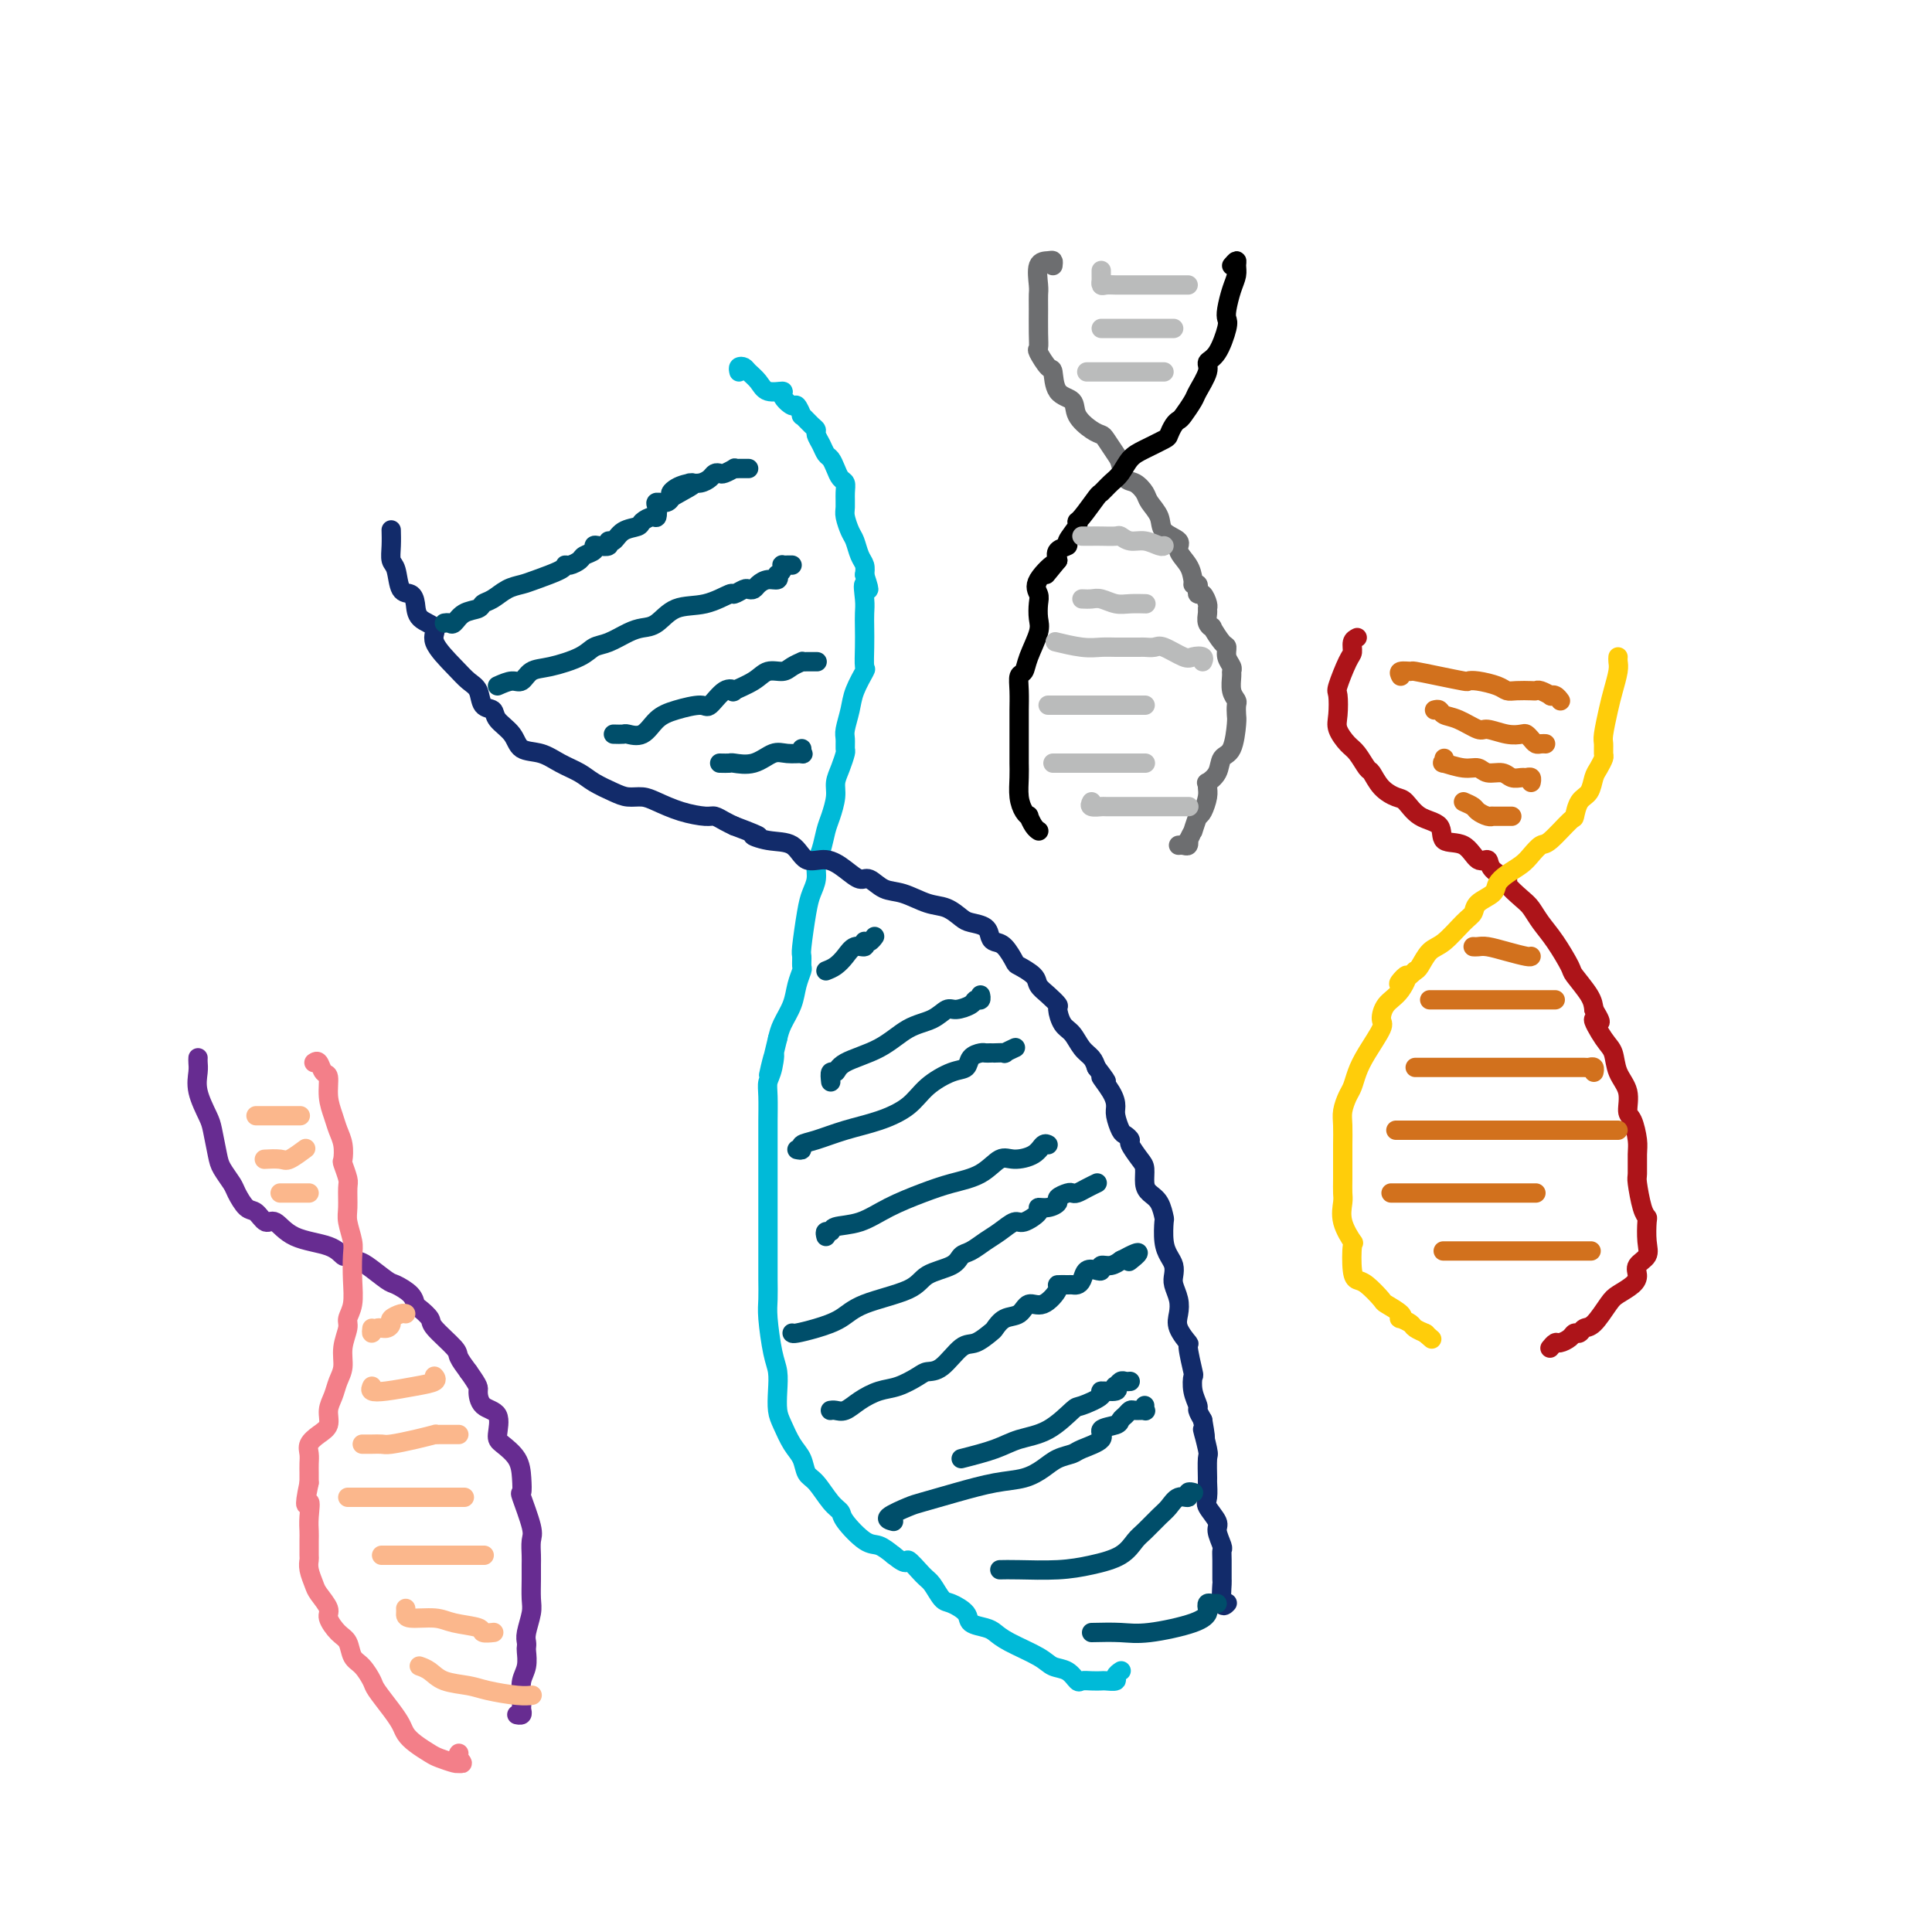 <svg viewBox='0 0 400 400' version='1.1' xmlns='http://www.w3.org/2000/svg' xmlns:xlink='http://www.w3.org/1999/xlink'><g fill='none' stroke='#00BAD8' stroke-width='4' stroke-linecap='round' stroke-linejoin='round'><path d='M153,77c-0.097,-0.404 -0.193,-0.808 0,-1c0.193,-0.192 0.676,-0.171 1,0c0.324,0.171 0.487,0.492 1,1c0.513,0.508 1.374,1.202 2,2c0.626,0.798 1.018,1.700 2,2c0.982,0.300 2.555,-0.003 3,0c0.445,0.003 -0.236,0.311 0,1c0.236,0.689 1.390,1.761 2,2c0.610,0.239 0.675,-0.353 1,0c0.325,0.353 0.909,1.652 1,2c0.091,0.348 -0.312,-0.255 0,0c0.312,0.255 1.341,1.368 2,2c0.659,0.632 0.950,0.785 1,1c0.050,0.215 -0.141,0.494 0,1c0.141,0.506 0.615,1.239 1,2c0.385,0.761 0.681,1.551 1,2c0.319,0.449 0.660,0.556 1,1c0.340,0.444 0.680,1.225 1,2c0.320,0.775 0.621,1.543 1,2c0.379,0.457 0.837,0.602 1,1c0.163,0.398 0.033,1.050 0,2c-0.033,0.950 0.032,2.198 0,3c-0.032,0.802 -0.163,1.159 0,2c0.163,0.841 0.618,2.164 1,3c0.382,0.836 0.690,1.183 1,2c0.310,0.817 0.622,2.105 1,3c0.378,0.895 0.822,1.399 1,2c0.178,0.601 0.089,1.301 0,2'/><path d='M179,119c1.702,5.106 0.456,2.370 0,2c-0.456,-0.370 -0.123,1.625 0,3c0.123,1.375 0.035,2.131 0,3c-0.035,0.869 -0.016,1.853 0,3c0.016,1.147 0.030,2.459 0,4c-0.030,1.541 -0.103,3.313 0,4c0.103,0.687 0.381,0.291 0,1c-0.381,0.709 -1.423,2.523 -2,4c-0.577,1.477 -0.690,2.618 -1,4c-0.310,1.382 -0.818,3.006 -1,4c-0.182,0.994 -0.039,1.358 0,2c0.039,0.642 -0.027,1.563 0,2c0.027,0.437 0.148,0.389 0,1c-0.148,0.611 -0.565,1.881 -1,3c-0.435,1.119 -0.890,2.088 -1,3c-0.110,0.912 0.124,1.766 0,3c-0.124,1.234 -0.607,2.847 -1,4c-0.393,1.153 -0.697,1.845 -1,3c-0.303,1.155 -0.606,2.773 -1,4c-0.394,1.227 -0.880,2.063 -1,3c-0.120,0.937 0.126,1.976 0,3c-0.126,1.024 -0.622,2.033 -1,3c-0.378,0.967 -0.636,1.893 -1,4c-0.364,2.107 -0.833,5.396 -1,7c-0.167,1.604 -0.033,1.524 0,2c0.033,0.476 -0.036,1.510 0,2c0.036,0.490 0.178,0.438 0,1c-0.178,0.562 -0.677,1.738 -1,3c-0.323,1.262 -0.472,2.609 -1,4c-0.528,1.391 -1.437,2.826 -2,4c-0.563,1.174 -0.782,2.087 -1,3'/><path d='M161,215c-3.027,12.737 -1.596,6.081 -1,4c0.596,-2.081 0.356,0.414 0,2c-0.356,1.586 -0.827,2.264 -1,3c-0.173,0.736 -0.046,1.531 0,3c0.046,1.469 0.012,3.611 0,5c-0.012,1.389 -0.003,2.027 0,3c0.003,0.973 0.001,2.283 0,4c-0.001,1.717 -0.000,3.840 0,5c0.000,1.160 0.000,1.357 0,2c-0.000,0.643 -0.000,1.732 0,3c0.000,1.268 0.000,2.717 0,4c-0.000,1.283 -0.001,2.402 0,4c0.001,1.598 0.003,3.677 0,5c-0.003,1.323 -0.011,1.890 0,3c0.011,1.110 0.042,2.764 0,4c-0.042,1.236 -0.155,2.053 0,4c0.155,1.947 0.580,5.023 1,7c0.420,1.977 0.836,2.854 1,4c0.164,1.146 0.075,2.561 0,4c-0.075,1.439 -0.137,2.904 0,4c0.137,1.096 0.473,1.825 1,3c0.527,1.175 1.247,2.798 2,4c0.753,1.202 1.540,1.985 2,3c0.460,1.015 0.593,2.261 1,3c0.407,0.739 1.088,0.969 2,2c0.912,1.031 2.053,2.863 3,4c0.947,1.137 1.698,1.578 2,2c0.302,0.422 0.153,0.824 1,2c0.847,1.176 2.690,3.124 4,4c1.310,0.876 2.089,0.679 3,1c0.911,0.321 1.956,1.161 3,2'/><path d='M185,322c3.307,2.694 2.575,0.931 3,1c0.425,0.069 2.006,1.972 3,3c0.994,1.028 1.402,1.182 2,2c0.598,0.818 1.385,2.299 2,3c0.615,0.701 1.057,0.621 2,1c0.943,0.379 2.388,1.217 3,2c0.612,0.783 0.391,1.512 1,2c0.609,0.488 2.049,0.737 3,1c0.951,0.263 1.413,0.542 2,1c0.587,0.458 1.299,1.097 3,2c1.701,0.903 4.391,2.070 6,3c1.609,0.930 2.135,1.622 3,2c0.865,0.378 2.067,0.441 3,1c0.933,0.559 1.597,1.614 2,2c0.403,0.386 0.547,0.104 1,0c0.453,-0.104 1.217,-0.031 2,0c0.783,0.031 1.587,0.019 2,0c0.413,-0.019 0.437,-0.044 1,0c0.563,0.044 1.666,0.156 2,0c0.334,-0.156 -0.103,-0.580 0,-1c0.103,-0.420 0.744,-0.834 1,-1c0.256,-0.166 0.128,-0.083 0,0'/></g>
<g fill='none' stroke='#122B6A' stroke-width='4' stroke-linecap='round' stroke-linejoin='round'><path d='M81,110c-0.007,-0.257 -0.014,-0.513 0,0c0.014,0.513 0.049,1.796 0,3c-0.049,1.204 -0.181,2.327 0,3c0.181,0.673 0.676,0.894 1,2c0.324,1.106 0.477,3.097 1,4c0.523,0.903 1.415,0.718 2,1c0.585,0.282 0.863,1.030 1,2c0.137,0.970 0.133,2.161 1,3c0.867,0.839 2.603,1.326 3,2c0.397,0.674 -0.547,1.536 0,3c0.547,1.464 2.585,3.529 4,5c1.415,1.471 2.209,2.347 3,3c0.791,0.653 1.581,1.084 2,2c0.419,0.916 0.467,2.319 1,3c0.533,0.681 1.552,0.640 2,1c0.448,0.360 0.324,1.122 1,2c0.676,0.878 2.152,1.873 3,3c0.848,1.127 1.069,2.385 2,3c0.931,0.615 2.574,0.588 4,1c1.426,0.412 2.636,1.263 4,2c1.364,0.737 2.883,1.360 4,2c1.117,0.640 1.834,1.298 3,2c1.166,0.702 2.782,1.448 4,2c1.218,0.552 2.039,0.908 3,1c0.961,0.092 2.064,-0.081 3,0c0.936,0.081 1.707,0.417 3,1c1.293,0.583 3.109,1.413 5,2c1.891,0.587 3.857,0.931 5,1c1.143,0.069 1.461,-0.135 2,0c0.539,0.135 1.297,0.610 2,1c0.703,0.390 1.352,0.695 2,1'/><path d='M152,171c7.603,2.870 4.609,2.046 4,2c-0.609,-0.046 1.166,0.687 3,1c1.834,0.313 3.727,0.207 5,1c1.273,0.793 1.926,2.484 3,3c1.074,0.516 2.569,-0.142 4,0c1.431,0.142 2.797,1.084 4,2c1.203,0.916 2.243,1.808 3,2c0.757,0.192 1.231,-0.314 2,0c0.769,0.314 1.834,1.450 3,2c1.166,0.550 2.433,0.515 4,1c1.567,0.485 3.436,1.491 5,2c1.564,0.509 2.825,0.521 4,1c1.175,0.479 2.265,1.424 3,2c0.735,0.576 1.117,0.782 2,1c0.883,0.218 2.268,0.447 3,1c0.732,0.553 0.810,1.429 1,2c0.190,0.571 0.492,0.839 1,1c0.508,0.161 1.220,0.217 2,1c0.780,0.783 1.626,2.292 2,3c0.374,0.708 0.276,0.614 1,1c0.724,0.386 2.270,1.253 3,2c0.730,0.747 0.643,1.373 1,2c0.357,0.627 1.160,1.255 2,2c0.840,0.745 1.719,1.607 2,2c0.281,0.393 -0.037,0.318 0,1c0.037,0.682 0.430,2.122 1,3c0.570,0.878 1.318,1.194 2,2c0.682,0.806 1.299,2.102 2,3c0.701,0.898 1.486,1.400 2,2c0.514,0.600 0.757,1.300 1,2'/><path d='M227,221c3.680,4.801 1.382,2.302 1,2c-0.382,-0.302 1.154,1.592 2,3c0.846,1.408 1.001,2.328 1,3c-0.001,0.672 -0.160,1.095 0,2c0.160,0.905 0.638,2.291 1,3c0.362,0.709 0.609,0.741 1,1c0.391,0.259 0.927,0.744 1,1c0.073,0.256 -0.318,0.281 0,1c0.318,0.719 1.346,2.130 2,3c0.654,0.870 0.935,1.197 1,2c0.065,0.803 -0.088,2.082 0,3c0.088,0.918 0.415,1.474 1,2c0.585,0.526 1.427,1.023 2,2c0.573,0.977 0.875,2.436 1,3c0.125,0.564 0.072,0.234 0,1c-0.072,0.766 -0.164,2.627 0,4c0.164,1.373 0.583,2.258 1,3c0.417,0.742 0.830,1.343 1,2c0.170,0.657 0.096,1.372 0,2c-0.096,0.628 -0.214,1.171 0,2c0.214,0.829 0.760,1.944 1,3c0.240,1.056 0.173,2.053 0,3c-0.173,0.947 -0.452,1.845 0,3c0.452,1.155 1.637,2.567 2,3c0.363,0.433 -0.095,-0.112 0,1c0.095,1.112 0.743,3.880 1,5c0.257,1.120 0.124,0.593 0,1c-0.124,0.407 -0.239,1.748 0,3c0.239,1.252 0.834,2.414 1,3c0.166,0.586 -0.095,0.596 0,1c0.095,0.404 0.548,1.202 1,2'/><path d='M249,294c1.177,6.723 0.119,2.531 0,2c-0.119,-0.531 0.701,2.600 1,4c0.299,1.400 0.078,1.070 0,2c-0.078,0.930 -0.013,3.121 0,4c0.013,0.879 -0.026,0.447 0,1c0.026,0.553 0.116,2.092 0,3c-0.116,0.908 -0.437,1.185 0,2c0.437,0.815 1.634,2.169 2,3c0.366,0.831 -0.098,1.138 0,2c0.098,0.862 0.759,2.280 1,3c0.241,0.720 0.064,0.744 0,1c-0.064,0.256 -0.013,0.744 0,2c0.013,1.256 -0.011,3.279 0,4c0.011,0.721 0.055,0.141 0,1c-0.055,0.859 -0.211,3.158 0,4c0.211,0.842 0.789,0.226 1,0c0.211,-0.226 0.057,-0.061 0,0c-0.057,0.061 -0.016,0.017 0,0c0.016,-0.017 0.008,-0.009 0,0'/></g>
<g fill='none' stroke='#004E6A' stroke-width='4' stroke-linecap='round' stroke-linejoin='round'><path d='M92,129c0.347,-0.054 0.694,-0.109 1,0c0.306,0.109 0.570,0.381 1,0c0.430,-0.381 1.024,-1.415 2,-2c0.976,-0.585 2.334,-0.720 3,-1c0.666,-0.280 0.640,-0.704 1,-1c0.360,-0.296 1.105,-0.464 2,-1c0.895,-0.536 1.938,-1.440 3,-2c1.062,-0.560 2.143,-0.776 3,-1c0.857,-0.224 1.491,-0.455 3,-1c1.509,-0.545 3.895,-1.403 5,-2c1.105,-0.597 0.931,-0.933 1,-1c0.069,-0.067 0.382,0.136 1,0c0.618,-0.136 1.540,-0.611 2,-1c0.460,-0.389 0.457,-0.692 1,-1c0.543,-0.308 1.633,-0.623 2,-1c0.367,-0.377 0.010,-0.817 0,-1c-0.010,-0.183 0.328,-0.108 1,0c0.672,0.108 1.679,0.250 2,0c0.321,-0.250 -0.045,-0.893 0,-1c0.045,-0.107 0.502,0.321 1,0c0.498,-0.321 1.037,-1.391 2,-2c0.963,-0.609 2.350,-0.758 3,-1c0.650,-0.242 0.565,-0.577 1,-1c0.435,-0.423 1.391,-0.936 2,-1c0.609,-0.064 0.871,0.319 1,0c0.129,-0.319 0.126,-1.340 0,-2c-0.126,-0.660 -0.374,-0.961 0,-1c0.374,-0.039 1.370,0.182 2,0c0.630,-0.182 0.894,-0.766 1,-1c0.106,-0.234 0.053,-0.117 0,0'/><path d='M139,103c7.546,-4.204 2.910,-1.715 1,-1c-1.910,0.715 -1.095,-0.344 0,-1c1.095,-0.656 2.468,-0.911 3,-1c0.532,-0.089 0.222,-0.014 0,0c-0.222,0.014 -0.358,-0.035 0,0c0.358,0.035 1.208,0.154 2,0c0.792,-0.154 1.526,-0.581 2,-1c0.474,-0.419 0.686,-0.830 1,-1c0.314,-0.170 0.728,-0.098 1,0c0.272,0.098 0.401,0.222 1,0c0.599,-0.222 1.667,-0.792 2,-1c0.333,-0.208 -0.068,-0.056 0,0c0.068,0.056 0.606,0.015 1,0c0.394,-0.015 0.645,-0.004 1,0c0.355,0.004 0.816,0.001 1,0c0.184,-0.001 0.092,-0.001 0,0'/><path d='M103,142c1.081,-0.478 2.163,-0.957 3,-1c0.837,-0.043 1.431,0.349 2,0c0.569,-0.349 1.113,-1.441 2,-2c0.887,-0.559 2.117,-0.587 4,-1c1.883,-0.413 4.419,-1.210 6,-2c1.581,-0.790 2.208,-1.571 3,-2c0.792,-0.429 1.750,-0.504 3,-1c1.250,-0.496 2.794,-1.413 4,-2c1.206,-0.587 2.075,-0.845 3,-1c0.925,-0.155 1.906,-0.209 3,-1c1.094,-0.791 2.300,-2.321 4,-3c1.700,-0.679 3.894,-0.508 6,-1c2.106,-0.492 4.122,-1.648 5,-2c0.878,-0.352 0.616,0.099 1,0c0.384,-0.099 1.415,-0.749 2,-1c0.585,-0.251 0.725,-0.105 1,0c0.275,0.105 0.687,0.168 1,0c0.313,-0.168 0.528,-0.566 1,-1c0.472,-0.434 1.202,-0.904 2,-1c0.798,-0.096 1.664,0.181 2,0c0.336,-0.181 0.142,-0.819 0,-1c-0.142,-0.181 -0.231,0.095 0,0c0.231,-0.095 0.784,-0.561 1,-1c0.216,-0.439 0.097,-0.850 0,-1c-0.097,-0.150 -0.170,-0.040 0,0c0.170,0.040 0.584,0.011 1,0c0.416,-0.011 0.833,-0.003 1,0c0.167,0.003 0.083,0.002 0,0'/><path d='M127,152c0.805,0.021 1.609,0.041 2,0c0.391,-0.041 0.367,-0.145 1,0c0.633,0.145 1.922,0.539 3,0c1.078,-0.539 1.944,-2.012 3,-3c1.056,-0.988 2.302,-1.491 4,-2c1.698,-0.509 3.849,-1.025 5,-1c1.151,0.025 1.302,0.590 2,0c0.698,-0.590 1.943,-2.334 3,-3c1.057,-0.666 1.925,-0.255 2,0c0.075,0.255 -0.644,0.353 0,0c0.644,-0.353 2.649,-1.156 4,-2c1.351,-0.844 2.046,-1.729 3,-2c0.954,-0.271 2.166,0.071 3,0c0.834,-0.071 1.289,-0.555 2,-1c0.711,-0.445 1.679,-0.851 2,-1c0.321,-0.149 -0.005,-0.040 0,0c0.005,0.040 0.342,0.011 1,0c0.658,-0.011 1.639,-0.003 2,0c0.361,0.003 0.103,0.001 0,0c-0.103,-0.001 -0.052,-0.000 0,0'/><path d='M149,158c0.826,0.016 1.651,0.033 2,0c0.349,-0.033 0.220,-0.114 1,0c0.780,0.114 2.468,0.424 4,0c1.532,-0.424 2.908,-1.581 4,-2c1.092,-0.419 1.900,-0.098 3,0c1.100,0.098 2.491,-0.025 3,0c0.509,0.025 0.137,0.199 0,0c-0.137,-0.199 -0.039,-0.771 0,-1c0.039,-0.229 0.020,-0.114 0,0'/><path d='M171,201c0.663,-0.259 1.326,-0.518 2,-1c0.674,-0.482 1.358,-1.187 2,-2c0.642,-0.813 1.243,-1.735 2,-2c0.757,-0.265 1.670,0.126 2,0c0.330,-0.126 0.078,-0.770 0,-1c-0.078,-0.230 0.018,-0.048 0,0c-0.018,0.048 -0.149,-0.039 0,0c0.149,0.039 0.579,0.203 1,0c0.421,-0.203 0.835,-0.772 1,-1c0.165,-0.228 0.083,-0.114 0,0'/><path d='M172,224c-0.099,-0.889 -0.198,-1.779 0,-2c0.198,-0.221 0.692,0.226 1,0c0.308,-0.226 0.428,-1.126 2,-2c1.572,-0.874 4.594,-1.722 7,-3c2.406,-1.278 4.196,-2.986 6,-4c1.804,-1.014 3.621,-1.333 5,-2c1.379,-0.667 2.321,-1.680 3,-2c0.679,-0.320 1.096,0.054 2,0c0.904,-0.054 2.295,-0.537 3,-1c0.705,-0.463 0.725,-0.908 1,-1c0.275,-0.092 0.805,0.167 1,0c0.195,-0.167 0.056,-0.762 0,-1c-0.056,-0.238 -0.028,-0.119 0,0'/><path d='M165,238c0.477,0.096 0.954,0.192 1,0c0.046,-0.192 -0.340,-0.672 0,-1c0.340,-0.328 1.404,-0.503 3,-1c1.596,-0.497 3.722,-1.317 6,-2c2.278,-0.683 4.709,-1.229 7,-2c2.291,-0.771 4.444,-1.768 6,-3c1.556,-1.232 2.515,-2.698 4,-4c1.485,-1.302 3.497,-2.440 5,-3c1.503,-0.560 2.496,-0.542 3,-1c0.504,-0.458 0.518,-1.391 1,-2c0.482,-0.609 1.434,-0.895 2,-1c0.566,-0.105 0.748,-0.028 1,0c0.252,0.028 0.573,0.009 1,0c0.427,-0.009 0.959,-0.006 1,0c0.041,0.006 -0.409,0.016 0,0c0.409,-0.016 1.679,-0.057 2,0c0.321,0.057 -0.306,0.211 0,0c0.306,-0.211 1.544,-0.788 2,-1c0.456,-0.212 0.130,-0.061 0,0c-0.130,0.061 -0.065,0.030 0,0'/><path d='M171,256c-0.114,-0.450 -0.228,-0.900 0,-1c0.228,-0.100 0.797,0.149 1,0c0.203,-0.149 0.040,-0.698 1,-1c0.960,-0.302 3.043,-0.359 5,-1c1.957,-0.641 3.787,-1.868 6,-3c2.213,-1.132 4.807,-2.170 7,-3c2.193,-0.830 3.984,-1.454 6,-2c2.016,-0.546 4.256,-1.015 6,-2c1.744,-0.985 2.993,-2.484 4,-3c1.007,-0.516 1.773,-0.047 3,0c1.227,0.047 2.917,-0.328 4,-1c1.083,-0.672 1.561,-1.643 2,-2c0.439,-0.357 0.840,-0.102 1,0c0.160,0.102 0.080,0.051 0,0'/><path d='M164,276c0.099,0.072 0.197,0.144 1,0c0.803,-0.144 2.309,-0.504 4,-1c1.691,-0.496 3.567,-1.130 5,-2c1.433,-0.870 2.425,-1.977 5,-3c2.575,-1.023 6.734,-1.961 9,-3c2.266,-1.039 2.641,-2.179 4,-3c1.359,-0.821 3.704,-1.321 5,-2c1.296,-0.679 1.545,-1.535 2,-2c0.455,-0.465 1.117,-0.540 2,-1c0.883,-0.460 1.985,-1.307 3,-2c1.015,-0.693 1.941,-1.233 3,-2c1.059,-0.767 2.251,-1.760 3,-2c0.749,-0.240 1.056,0.272 2,0c0.944,-0.272 2.524,-1.330 3,-2c0.476,-0.670 -0.153,-0.954 0,-1c0.153,-0.046 1.088,0.145 2,0c0.912,-0.145 1.802,-0.627 2,-1c0.198,-0.373 -0.295,-0.639 0,-1c0.295,-0.361 1.379,-0.818 2,-1c0.621,-0.182 0.780,-0.087 1,0c0.220,0.087 0.502,0.168 1,0c0.498,-0.168 1.211,-0.584 2,-1c0.789,-0.416 1.654,-0.833 2,-1c0.346,-0.167 0.173,-0.083 0,0'/><path d='M172,292c-0.070,0.012 -0.140,0.024 0,0c0.140,-0.024 0.490,-0.086 1,0c0.510,0.086 1.180,0.318 2,0c0.820,-0.318 1.791,-1.185 3,-2c1.209,-0.815 2.658,-1.577 4,-2c1.342,-0.423 2.579,-0.506 4,-1c1.421,-0.494 3.026,-1.398 4,-2c0.974,-0.602 1.315,-0.900 2,-1c0.685,-0.100 1.713,-0.000 3,-1c1.287,-1.000 2.833,-3.098 4,-4c1.167,-0.902 1.955,-0.607 3,-1c1.045,-0.393 2.348,-1.472 3,-2c0.652,-0.528 0.652,-0.503 1,-1c0.348,-0.497 1.044,-1.517 2,-2c0.956,-0.483 2.174,-0.431 3,-1c0.826,-0.569 1.261,-1.760 2,-2c0.739,-0.240 1.780,0.472 3,0c1.220,-0.472 2.617,-2.126 3,-3c0.383,-0.874 -0.248,-0.968 0,-1c0.248,-0.032 1.375,-0.002 2,0c0.625,0.002 0.748,-0.024 1,0c0.252,0.024 0.632,0.099 1,0c0.368,-0.099 0.724,-0.370 1,-1c0.276,-0.630 0.472,-1.618 1,-2c0.528,-0.382 1.389,-0.159 2,0c0.611,0.159 0.973,0.252 1,0c0.027,-0.252 -0.281,-0.851 0,-1c0.281,-0.149 1.153,0.152 2,0c0.847,-0.152 1.671,-0.758 2,-1c0.329,-0.242 0.165,-0.121 0,0'/><path d='M232,261c6.119,-3.345 2.917,-0.708 2,0c-0.917,0.708 0.452,-0.512 1,-1c0.548,-0.488 0.274,-0.244 0,0'/><path d='M185,315c-0.827,-0.214 -1.654,-0.428 -1,-1c0.654,-0.572 2.789,-1.500 4,-2c1.211,-0.500 1.496,-0.570 3,-1c1.504,-0.430 4.226,-1.218 7,-2c2.774,-0.782 5.601,-1.558 8,-2c2.399,-0.442 4.369,-0.552 6,-1c1.631,-0.448 2.922,-1.236 4,-2c1.078,-0.764 1.942,-1.504 3,-2c1.058,-0.496 2.308,-0.749 3,-1c0.692,-0.251 0.826,-0.501 2,-1c1.174,-0.499 3.389,-1.247 4,-2c0.611,-0.753 -0.383,-1.512 0,-2c0.383,-0.488 2.143,-0.705 3,-1c0.857,-0.295 0.812,-0.668 1,-1c0.188,-0.332 0.611,-0.624 1,-1c0.389,-0.376 0.745,-0.837 1,-1c0.255,-0.163 0.408,-0.030 1,0c0.592,0.030 1.623,-0.044 2,0c0.377,0.044 0.102,0.204 0,0c-0.102,-0.204 -0.029,-0.773 0,-1c0.029,-0.227 0.015,-0.114 0,0'/><path d='M207,325c0.954,-0.020 1.908,-0.040 4,0c2.092,0.040 5.322,0.139 8,0c2.678,-0.139 4.804,-0.516 7,-1c2.196,-0.484 4.461,-1.074 6,-2c1.539,-0.926 2.351,-2.189 3,-3c0.649,-0.811 1.134,-1.169 2,-2c0.866,-0.831 2.112,-2.135 3,-3c0.888,-0.865 1.419,-1.289 2,-2c0.581,-0.711 1.213,-1.707 2,-2c0.787,-0.293 1.727,0.118 2,0c0.273,-0.118 -0.123,-0.763 0,-1c0.123,-0.237 0.764,-0.064 1,0c0.236,0.064 0.067,0.018 0,0c-0.067,-0.018 -0.034,-0.009 0,0'/><path d='M226,338c2.105,-0.046 4.210,-0.092 6,0c1.790,0.092 3.263,0.322 6,0c2.737,-0.322 6.736,-1.197 9,-2c2.264,-0.803 2.792,-1.536 3,-2c0.208,-0.464 0.094,-0.660 0,-1c-0.094,-0.340 -0.170,-0.823 0,-1c0.170,-0.177 0.584,-0.048 1,0c0.416,0.048 0.833,0.014 1,0c0.167,-0.014 0.083,-0.007 0,0'/><path d='M199,302c2.536,-0.648 5.071,-1.296 7,-2c1.929,-0.704 3.251,-1.463 5,-2c1.749,-0.537 3.926,-0.852 6,-2c2.074,-1.148 4.045,-3.130 5,-4c0.955,-0.870 0.893,-0.630 2,-1c1.107,-0.370 3.382,-1.352 4,-2c0.618,-0.648 -0.420,-0.962 0,-1c0.420,-0.038 2.297,0.200 3,0c0.703,-0.200 0.230,-0.838 0,-1c-0.230,-0.162 -0.219,0.153 0,0c0.219,-0.153 0.646,-0.773 1,-1c0.354,-0.227 0.634,-0.061 1,0c0.366,0.061 0.819,0.017 1,0c0.181,-0.017 0.091,-0.009 0,0'/></g>
<g fill='none' stroke='#AD1419' stroke-width='4' stroke-linecap='round' stroke-linejoin='round'><path d='M281,132c-0.437,0.219 -0.874,0.437 -1,1c-0.126,0.563 0.058,1.470 0,2c-0.058,0.530 -0.357,0.683 -1,2c-0.643,1.317 -1.630,3.799 -2,5c-0.370,1.201 -0.121,1.121 0,2c0.121,0.879 0.116,2.716 0,4c-0.116,1.284 -0.344,2.016 0,3c0.344,0.984 1.260,2.220 2,3c0.740,0.780 1.304,1.102 2,2c0.696,0.898 1.523,2.371 2,3c0.477,0.629 0.604,0.413 1,1c0.396,0.587 1.059,1.976 2,3c0.941,1.024 2.158,1.683 3,2c0.842,0.317 1.310,0.292 2,1c0.690,0.708 1.602,2.149 3,3c1.398,0.851 3.282,1.113 4,2c0.718,0.887 0.270,2.401 1,3c0.730,0.599 2.638,0.283 4,1c1.362,0.717 2.176,2.466 3,3c0.824,0.534 1.656,-0.148 2,0c0.344,0.148 0.200,1.127 1,2c0.800,0.873 2.545,1.640 3,2c0.455,0.360 -0.381,0.313 0,1c0.381,0.687 1.980,2.107 3,3c1.020,0.893 1.462,1.259 2,2c0.538,0.741 1.174,1.857 2,3c0.826,1.143 1.843,2.312 3,4c1.157,1.688 2.454,3.896 3,5c0.546,1.104 0.339,1.105 1,2c0.661,0.895 2.189,2.684 3,4c0.811,1.316 0.906,2.158 1,3'/><path d='M330,209c2.694,4.422 0.428,1.977 0,2c-0.428,0.023 0.981,2.514 2,4c1.019,1.486 1.649,1.968 2,3c0.351,1.032 0.424,2.615 1,4c0.576,1.385 1.657,2.571 2,4c0.343,1.429 -0.051,3.101 0,4c0.051,0.899 0.549,1.025 1,2c0.451,0.975 0.856,2.800 1,4c0.144,1.200 0.028,1.775 0,3c-0.028,1.225 0.031,3.099 0,4c-0.031,0.901 -0.152,0.828 0,2c0.152,1.172 0.579,3.588 1,5c0.421,1.412 0.837,1.820 1,2c0.163,0.180 0.072,0.131 0,1c-0.072,0.869 -0.126,2.655 0,4c0.126,1.345 0.430,2.248 0,3c-0.430,0.752 -1.595,1.354 -2,2c-0.405,0.646 -0.051,1.336 0,2c0.051,0.664 -0.199,1.301 -1,2c-0.801,0.699 -2.151,1.459 -3,2c-0.849,0.541 -1.197,0.862 -2,2c-0.803,1.138 -2.059,3.092 -3,4c-0.941,0.908 -1.565,0.769 -2,1c-0.435,0.231 -0.680,0.831 -1,1c-0.320,0.169 -0.717,-0.095 -1,0c-0.283,0.095 -0.454,0.547 -1,1c-0.546,0.453 -1.466,0.905 -2,1c-0.534,0.095 -0.682,-0.167 -1,0c-0.318,0.167 -0.805,0.762 -1,1c-0.195,0.238 -0.097,0.119 0,0'/></g>
<g fill='none' stroke='#FFCD0A' stroke-width='4' stroke-linecap='round' stroke-linejoin='round'><path d='M335,136c-0.024,0.295 -0.049,0.590 0,1c0.049,0.410 0.171,0.935 0,2c-0.171,1.065 -0.634,2.671 -1,4c-0.366,1.329 -0.633,2.383 -1,4c-0.367,1.617 -0.833,3.799 -1,5c-0.167,1.201 -0.034,1.423 0,2c0.034,0.577 -0.031,1.510 0,2c0.031,0.490 0.160,0.539 0,1c-0.160,0.461 -0.607,1.336 -1,2c-0.393,0.664 -0.732,1.116 -1,2c-0.268,0.884 -0.463,2.199 -1,3c-0.537,0.801 -1.414,1.089 -2,2c-0.586,0.911 -0.881,2.446 -1,3c-0.119,0.554 -0.061,0.126 -1,1c-0.939,0.874 -2.874,3.049 -4,4c-1.126,0.951 -1.444,0.677 -2,1c-0.556,0.323 -1.351,1.241 -2,2c-0.649,0.759 -1.151,1.358 -2,2c-0.849,0.642 -2.044,1.327 -3,2c-0.956,0.673 -1.672,1.333 -2,2c-0.328,0.667 -0.268,1.341 -1,2c-0.732,0.659 -2.254,1.302 -3,2c-0.746,0.698 -0.714,1.451 -1,2c-0.286,0.549 -0.889,0.893 -2,2c-1.111,1.107 -2.731,2.977 -4,4c-1.269,1.023 -2.188,1.198 -3,2c-0.812,0.802 -1.518,2.229 -2,3c-0.482,0.771 -0.741,0.885 -1,1'/><path d='M293,201c-5.541,5.032 -2.894,1.611 -2,1c0.894,-0.611 0.034,1.589 -1,3c-1.034,1.411 -2.241,2.033 -3,3c-0.759,0.967 -1.068,2.279 -1,3c0.068,0.721 0.513,0.849 0,2c-0.513,1.151 -1.984,3.323 -3,5c-1.016,1.677 -1.579,2.860 -2,4c-0.421,1.140 -0.701,2.238 -1,3c-0.299,0.762 -0.616,1.189 -1,2c-0.384,0.811 -0.835,2.005 -1,3c-0.165,0.995 -0.044,1.790 0,3c0.044,1.210 0.012,2.837 0,4c-0.012,1.163 -0.005,1.864 0,3c0.005,1.136 0.009,2.708 0,4c-0.009,1.292 -0.030,2.303 0,3c0.030,0.697 0.113,1.079 0,2c-0.113,0.921 -0.420,2.380 0,4c0.420,1.620 1.567,3.402 2,4c0.433,0.598 0.151,0.013 0,1c-0.151,0.987 -0.173,3.545 0,5c0.173,1.455 0.541,1.808 1,2c0.459,0.192 1.009,0.223 2,1c0.991,0.777 2.421,2.298 3,3c0.579,0.702 0.306,0.583 1,1c0.694,0.417 2.356,1.368 3,2c0.644,0.632 0.271,0.944 0,1c-0.271,0.056 -0.440,-0.142 0,0c0.440,0.142 1.489,0.626 2,1c0.511,0.374 0.484,0.639 1,1c0.516,0.361 1.576,0.817 2,1c0.424,0.183 0.212,0.091 0,0'/><path d='M295,276c2.500,2.167 1.250,1.083 0,0'/></g>
<g fill='none' stroke='#D2711D' stroke-width='4' stroke-linecap='round' stroke-linejoin='round'><path d='M290,140c-0.226,-0.429 -0.453,-0.857 0,-1c0.453,-0.143 1.584,0.000 2,0c0.416,-0.000 0.115,-0.144 1,0c0.885,0.144 2.954,0.577 5,1c2.046,0.423 4.067,0.835 5,1c0.933,0.165 0.776,0.083 1,0c0.224,-0.083 0.827,-0.166 2,0c1.173,0.166 2.916,0.581 4,1c1.084,0.419 1.507,0.843 2,1c0.493,0.157 1.054,0.046 2,0c0.946,-0.046 2.277,-0.026 3,0c0.723,0.026 0.837,0.059 1,0c0.163,-0.059 0.373,-0.208 1,0c0.627,0.208 1.671,0.774 2,1c0.329,0.226 -0.056,0.112 0,0c0.056,-0.112 0.554,-0.222 1,0c0.446,0.222 0.842,0.778 1,1c0.158,0.222 0.079,0.111 0,0'/><path d='M297,147c0.370,-0.100 0.741,-0.199 1,0c0.259,0.199 0.407,0.698 1,1c0.593,0.302 1.630,0.407 3,1c1.370,0.593 3.074,1.675 4,2c0.926,0.325 1.074,-0.106 2,0c0.926,0.106 2.629,0.750 4,1c1.371,0.250 2.409,0.105 3,0c0.591,-0.105 0.737,-0.172 1,0c0.263,0.172 0.645,0.582 1,1c0.355,0.418 0.683,0.844 1,1c0.317,0.156 0.624,0.042 1,0c0.376,-0.042 0.822,-0.012 1,0c0.178,0.012 0.089,0.006 0,0'/><path d='M299,157c0.100,0.455 0.200,0.911 0,1c-0.200,0.089 -0.699,-0.187 0,0c0.699,0.187 2.596,0.839 4,1c1.404,0.161 2.316,-0.167 3,0c0.684,0.167 1.139,0.830 2,1c0.861,0.170 2.129,-0.151 3,0c0.871,0.151 1.344,0.776 2,1c0.656,0.224 1.496,0.046 2,0c0.504,-0.046 0.671,0.039 1,0c0.329,-0.039 0.819,-0.203 1,0c0.181,0.203 0.052,0.772 0,1c-0.052,0.228 -0.026,0.114 0,0'/><path d='M303,166c0.784,0.340 1.567,0.679 2,1c0.433,0.321 0.515,0.622 1,1c0.485,0.378 1.372,0.833 2,1c0.628,0.167 0.995,0.045 1,0c0.005,-0.045 -0.352,-0.012 0,0c0.352,0.012 1.414,0.003 2,0c0.586,-0.003 0.696,-0.001 1,0c0.304,0.001 0.801,0.000 1,0c0.199,-0.000 0.099,-0.000 0,0'/><path d='M305,196c0.287,0.022 0.574,0.044 1,0c0.426,-0.044 0.990,-0.156 2,0c1.010,0.156 2.467,0.578 4,1c1.533,0.422 3.144,0.844 4,1c0.856,0.156 0.959,0.044 1,0c0.041,-0.044 0.021,-0.022 0,0'/><path d='M296,207c0.081,0.000 0.163,0.000 1,0c0.837,0.000 2.431,0.000 4,0c1.569,0.000 3.114,0.000 5,0c1.886,-0.000 4.113,0.000 6,0c1.887,-0.000 3.434,0.000 5,0c1.566,-0.000 3.152,0.000 4,0c0.848,0.000 0.956,0.000 1,0c0.044,0.000 0.022,0.000 0,0'/><path d='M293,221c0.769,0.000 1.539,0.000 2,0c0.461,-0.000 0.614,-0.000 3,0c2.386,0.000 7.006,0.000 11,0c3.994,-0.000 7.361,-0.001 10,0c2.639,0.001 4.549,0.004 6,0c1.451,-0.004 2.441,-0.015 3,0c0.559,0.015 0.686,0.056 1,0c0.314,-0.056 0.815,-0.207 1,0c0.185,0.207 0.053,0.774 0,1c-0.053,0.226 -0.026,0.113 0,0'/><path d='M289,234c0.348,0.000 0.695,0.000 1,0c0.305,0.000 0.566,0.000 4,0c3.434,-0.000 10.041,0.000 15,0c4.959,0.000 8.269,0.000 10,0c1.731,0.000 1.883,-0.000 3,0c1.117,0.000 3.201,0.000 4,0c0.799,-0.000 0.315,0.000 0,0c-0.315,0.000 -0.460,-0.000 0,0c0.460,0.000 1.524,0.000 2,0c0.476,-0.000 0.362,-0.000 1,0c0.638,0.000 2.027,0.000 3,0c0.973,-0.000 1.531,0.000 2,0c0.469,0.000 0.848,0.000 1,0c0.152,-0.000 0.076,0.000 0,0'/><path d='M288,247c0.339,0.000 0.678,0.000 1,0c0.322,0.000 0.629,-0.000 2,0c1.371,0.000 3.808,0.000 6,0c2.192,0.000 4.141,0.000 6,0c1.859,-0.000 3.628,0.000 5,0c1.372,0.000 2.346,0.000 3,0c0.654,0.000 0.988,0.000 1,0c0.012,0.000 -0.299,0.000 0,0c0.299,0.000 1.208,0.000 2,0c0.792,-0.000 1.466,0.000 2,0c0.534,0.000 0.927,0.000 1,0c0.073,0.000 -0.173,-0.000 0,0c0.173,0.000 0.764,0.000 1,0c0.236,0.000 0.118,0.000 0,0'/><path d='M299,259c-0.176,0.000 -0.353,0.000 0,0c0.353,0.000 1.235,0.000 3,0c1.765,0.000 4.414,0.000 7,0c2.586,0.000 5.110,0.000 7,0c1.890,0.000 3.144,0.000 5,0c1.856,0.000 4.312,0.000 5,0c0.688,0.000 -0.392,0.000 0,0c0.392,0.000 2.255,0.000 3,0c0.745,0.000 0.373,0.000 0,0'/></g>
<g fill='none' stroke='#672C91' stroke-width='4' stroke-linecap='round' stroke-linejoin='round'><path d='M41,219c-0.015,0.281 -0.029,0.562 0,1c0.029,0.438 0.102,1.034 0,2c-0.102,0.966 -0.379,2.302 0,4c0.379,1.698 1.415,3.757 2,5c0.585,1.243 0.719,1.668 1,3c0.281,1.332 0.708,3.569 1,5c0.292,1.431 0.448,2.056 1,3c0.552,0.944 1.499,2.209 2,3c0.501,0.791 0.556,1.109 1,2c0.444,0.891 1.276,2.354 2,3c0.724,0.646 1.338,0.476 2,1c0.662,0.524 1.372,1.742 2,2c0.628,0.258 1.176,-0.443 2,0c0.824,0.443 1.926,2.031 4,3c2.074,0.969 5.120,1.318 7,2c1.880,0.682 2.595,1.696 3,2c0.405,0.304 0.502,-0.102 1,0c0.498,0.102 1.398,0.713 2,1c0.602,0.287 0.907,0.252 2,1c1.093,0.748 2.974,2.279 4,3c1.026,0.721 1.197,0.630 2,1c0.803,0.370 2.240,1.199 3,2c0.760,0.801 0.845,1.573 1,2c0.155,0.427 0.380,0.508 1,1c0.620,0.492 1.636,1.394 2,2c0.364,0.606 0.077,0.915 1,2c0.923,1.085 3.056,2.946 4,4c0.944,1.054 0.698,1.301 1,2c0.302,0.699 1.151,1.849 2,3'/><path d='M97,284c2.298,3.216 2.042,3.256 2,4c-0.042,0.744 0.129,2.194 1,3c0.871,0.806 2.444,0.970 3,2c0.556,1.030 0.097,2.925 0,4c-0.097,1.075 0.168,1.330 1,2c0.832,0.670 2.230,1.755 3,3c0.770,1.245 0.910,2.650 1,4c0.090,1.350 0.129,2.645 0,3c-0.129,0.355 -0.427,-0.229 0,1c0.427,1.229 1.579,4.270 2,6c0.421,1.730 0.113,2.147 0,3c-0.113,0.853 -0.029,2.142 0,3c0.029,0.858 0.004,1.287 0,2c-0.004,0.713 0.013,1.711 0,3c-0.013,1.289 -0.056,2.871 0,4c0.056,1.129 0.211,1.807 0,3c-0.211,1.193 -0.788,2.903 -1,4c-0.212,1.097 -0.061,1.581 0,2c0.061,0.419 0.030,0.773 0,1c-0.030,0.227 -0.061,0.327 0,1c0.061,0.673 0.212,1.920 0,3c-0.212,1.080 -0.788,1.992 -1,3c-0.212,1.008 -0.061,2.112 0,3c0.061,0.888 0.030,1.558 0,2c-0.030,0.442 -0.060,0.654 0,1c0.060,0.346 0.208,0.824 0,1c-0.208,0.176 -0.774,0.050 -1,0c-0.226,-0.050 -0.113,-0.025 0,0'/></g>
<g fill='none' stroke='#F37F89' stroke-width='4' stroke-linecap='round' stroke-linejoin='round'><path d='M65,220c0.341,-0.221 0.683,-0.443 1,0c0.317,0.443 0.610,1.550 1,2c0.390,0.450 0.879,0.244 1,1c0.121,0.756 -0.125,2.473 0,4c0.125,1.527 0.621,2.865 1,4c0.379,1.135 0.641,2.066 1,3c0.359,0.934 0.814,1.872 1,3c0.186,1.128 0.103,2.445 0,3c-0.103,0.555 -0.225,0.349 0,1c0.225,0.651 0.796,2.159 1,3c0.204,0.841 0.041,1.014 0,2c-0.041,0.986 0.041,2.787 0,4c-0.041,1.213 -0.206,1.840 0,3c0.206,1.160 0.783,2.853 1,4c0.217,1.147 0.073,1.748 0,3c-0.073,1.252 -0.076,3.156 0,5c0.076,1.844 0.231,3.627 0,5c-0.231,1.373 -0.850,2.334 -1,3c-0.150,0.666 0.167,1.035 0,2c-0.167,0.965 -0.820,2.526 -1,4c-0.180,1.474 0.111,2.860 0,4c-0.111,1.140 -0.624,2.035 -1,3c-0.376,0.965 -0.616,2.002 -1,3c-0.384,0.998 -0.912,1.958 -1,3c-0.088,1.042 0.264,2.166 0,3c-0.264,0.834 -1.142,1.378 -2,2c-0.858,0.622 -1.694,1.321 -2,2c-0.306,0.679 -0.082,1.337 0,2c0.082,0.663 0.022,1.332 0,2c-0.022,0.668 -0.006,1.334 0,2c0.006,0.666 0.003,1.333 0,2'/><path d='M64,307c-1.392,6.491 -0.373,4.219 0,4c0.373,-0.219 0.100,1.614 0,3c-0.100,1.386 -0.028,2.324 0,3c0.028,0.676 0.011,1.091 0,2c-0.011,0.909 -0.015,2.311 0,3c0.015,0.689 0.051,0.664 0,1c-0.051,0.336 -0.187,1.033 0,2c0.187,0.967 0.697,2.202 1,3c0.303,0.798 0.400,1.157 1,2c0.600,0.843 1.704,2.169 2,3c0.296,0.831 -0.216,1.166 0,2c0.216,0.834 1.161,2.167 2,3c0.839,0.833 1.571,1.166 2,2c0.429,0.834 0.555,2.169 1,3c0.445,0.831 1.208,1.157 2,2c0.792,0.843 1.612,2.204 2,3c0.388,0.796 0.343,1.028 1,2c0.657,0.972 2.014,2.684 3,4c0.986,1.316 1.600,2.236 2,3c0.400,0.764 0.587,1.371 1,2c0.413,0.629 1.053,1.279 2,2c0.947,0.721 2.202,1.513 3,2c0.798,0.487 1.138,0.670 2,1c0.862,0.330 2.246,0.809 3,1c0.754,0.191 0.877,0.096 1,0'/><path d='M95,365c1.393,0.452 0.375,-0.417 0,-1c-0.375,-0.583 -0.107,-0.881 0,-1c0.107,-0.119 0.054,-0.060 0,0'/></g>
<g fill='none' stroke='#FBB78C' stroke-width='4' stroke-linecap='round' stroke-linejoin='round'><path d='M53,231c0.327,0.000 0.653,0.000 1,0c0.347,0.000 0.713,0.000 1,0c0.287,0.000 0.494,-0.000 1,0c0.506,0.000 1.311,0.000 2,0c0.689,0.000 1.262,0.000 2,0c0.738,0.000 1.639,0.000 2,0c0.361,0.000 0.180,0.000 0,0'/><path d='M55,240c0.081,-0.004 0.163,-0.009 0,0c-0.163,0.009 -0.569,0.030 0,0c0.569,-0.030 2.114,-0.113 3,0c0.886,0.113 1.114,0.422 2,0c0.886,-0.422 2.431,-1.575 3,-2c0.569,-0.425 0.163,-0.121 0,0c-0.163,0.121 -0.081,0.061 0,0'/><path d='M58,247c0.469,0.000 0.938,0.000 1,0c0.062,0.000 -0.285,-0.000 0,0c0.285,0.000 1.200,0.000 2,0c0.800,0.000 1.485,0.000 2,0c0.515,-0.000 0.862,0.000 1,0c0.138,-0.000 0.069,0.000 0,0'/><path d='M77,275c-0.062,0.542 -0.123,1.085 0,1c0.123,-0.085 0.432,-0.797 1,-1c0.568,-0.203 1.396,0.103 2,0c0.604,-0.103 0.985,-0.616 1,-1c0.015,-0.384 -0.336,-0.639 0,-1c0.336,-0.361 1.360,-0.828 2,-1c0.640,-0.172 0.897,-0.049 1,0c0.103,0.049 0.051,0.025 0,0'/><path d='M77,287c-0.190,0.398 -0.380,0.797 0,1c0.380,0.203 1.331,0.212 3,0c1.669,-0.212 4.055,-0.645 6,-1c1.945,-0.355 3.449,-0.631 4,-1c0.551,-0.369 0.148,-0.830 0,-1c-0.148,-0.170 -0.042,-0.049 0,0c0.042,0.049 0.021,0.024 0,0'/><path d='M75,299c0.648,0.006 1.295,0.012 2,0c0.705,-0.012 1.467,-0.042 2,0c0.533,0.042 0.839,0.155 2,0c1.161,-0.155 3.179,-0.577 5,-1c1.821,-0.423 3.445,-0.845 4,-1c0.555,-0.155 0.043,-0.041 0,0c-0.043,0.041 0.385,0.011 1,0c0.615,-0.011 1.419,-0.003 2,0c0.581,0.003 0.939,0.001 1,0c0.061,-0.001 -0.176,-0.000 0,0c0.176,0.000 0.765,0.000 1,0c0.235,-0.000 0.118,-0.000 0,0'/><path d='M72,310c0.836,0.000 1.672,0.000 2,0c0.328,0.000 0.147,0.000 1,0c0.853,0.000 2.741,0.000 4,0c1.259,-0.000 1.888,0.000 3,0c1.112,0.000 2.708,0.000 4,0c1.292,0.000 2.280,0.000 4,0c1.720,0.000 4.172,0.000 5,0c0.828,0.000 0.031,0.000 0,0c-0.031,0.000 0.706,0.000 1,0c0.294,0.000 0.147,0.000 0,0'/><path d='M79,322c0.450,0.000 0.899,0.000 1,0c0.101,0.000 -0.148,0.000 1,0c1.148,0.000 3.692,0.000 6,0c2.308,0.000 4.382,0.000 6,0c1.618,0.000 2.782,0.000 4,0c1.218,0.000 2.491,0.000 3,0c0.509,0.000 0.255,0.000 0,0'/><path d='M84,333c0.017,0.303 0.033,0.606 0,1c-0.033,0.394 -0.116,0.880 1,1c1.116,0.120 3.431,-0.125 5,0c1.569,0.125 2.393,0.622 4,1c1.607,0.378 3.998,0.637 5,1c1.002,0.363 0.616,0.828 1,1c0.384,0.172 1.538,0.049 2,0c0.462,-0.049 0.231,-0.025 0,0'/><path d='M87,345c-0.170,-0.059 -0.341,-0.118 0,0c0.341,0.118 1.193,0.414 2,1c0.807,0.586 1.569,1.464 3,2c1.431,0.536 3.533,0.732 5,1c1.467,0.268 2.301,0.608 4,1c1.699,0.392 4.265,0.836 6,1c1.735,0.164 2.639,0.047 3,0c0.361,-0.047 0.181,-0.023 0,0'/></g>
<g fill='none' stroke='#6D6E70' stroke-width='4' stroke-linecap='round' stroke-linejoin='round'><path d='M218,55c0.053,-0.422 0.105,-0.843 0,-1c-0.105,-0.157 -0.368,-0.049 -1,0c-0.632,0.049 -1.634,0.039 -2,1c-0.366,0.961 -0.098,2.892 0,4c0.098,1.108 0.024,1.394 0,2c-0.024,0.606 0.000,1.533 0,3c-0.000,1.467 -0.025,3.475 0,5c0.025,1.525 0.098,2.566 0,3c-0.098,0.434 -0.369,0.261 0,1c0.369,0.739 1.378,2.389 2,3c0.622,0.611 0.855,0.185 1,1c0.145,0.815 0.200,2.873 1,4c0.800,1.127 2.346,1.322 3,2c0.654,0.678 0.417,1.838 1,3c0.583,1.162 1.988,2.326 3,3c1.012,0.674 1.632,0.857 2,1c0.368,0.143 0.482,0.247 1,1c0.518,0.753 1.438,2.155 2,3c0.562,0.845 0.765,1.132 1,2c0.235,0.868 0.501,2.318 1,3c0.499,0.682 1.230,0.595 2,1c0.770,0.405 1.577,1.302 2,2c0.423,0.698 0.462,1.197 1,2c0.538,0.803 1.577,1.909 2,3c0.423,1.091 0.232,2.168 1,3c0.768,0.832 2.494,1.419 3,2c0.506,0.581 -0.210,1.156 0,2c0.210,0.844 1.346,1.955 2,3c0.654,1.045 0.827,2.022 1,3'/><path d='M247,121c0.417,-0.079 0.833,-0.158 1,0c0.167,0.158 0.083,0.553 0,1c-0.083,0.447 -0.166,0.945 0,1c0.166,0.055 0.579,-0.333 1,0c0.421,0.333 0.849,1.386 1,2c0.151,0.614 0.025,0.789 0,1c-0.025,0.211 0.052,0.460 0,1c-0.052,0.540 -0.234,1.373 0,2c0.234,0.627 0.885,1.049 1,1c0.115,-0.049 -0.305,-0.571 0,0c0.305,0.571 1.336,2.233 2,3c0.664,0.767 0.963,0.637 1,1c0.037,0.363 -0.187,1.217 0,2c0.187,0.783 0.786,1.495 1,2c0.214,0.505 0.043,0.803 0,1c-0.043,0.197 0.041,0.294 0,1c-0.041,0.706 -0.207,2.020 0,3c0.207,0.980 0.786,1.625 1,2c0.214,0.375 0.064,0.480 0,1c-0.064,0.520 -0.043,1.455 0,2c0.043,0.545 0.109,0.700 0,2c-0.109,1.300 -0.393,3.745 -1,5c-0.607,1.255 -1.536,1.320 -2,2c-0.464,0.680 -0.463,1.977 -1,3c-0.537,1.023 -1.611,1.773 -2,2c-0.389,0.227 -0.093,-0.069 0,0c0.093,0.069 -0.016,0.503 0,1c0.016,0.497 0.158,1.057 0,2c-0.158,0.943 -0.617,2.269 -1,3c-0.383,0.731 -0.692,0.865 -1,1'/><path d='M248,169c-1.404,4.112 -0.915,2.892 -1,3c-0.085,0.108 -0.744,1.546 -1,2c-0.256,0.454 -0.107,-0.074 0,0c0.107,0.074 0.173,0.752 0,1c-0.173,0.248 -0.585,0.067 -1,0c-0.415,-0.067 -0.833,-0.019 -1,0c-0.167,0.019 -0.084,0.010 0,0'/></g>
<g fill='none' stroke='#000000' stroke-width='4' stroke-linecap='round' stroke-linejoin='round'><path d='M255,55c0.429,-0.492 0.857,-0.984 1,-1c0.143,-0.016 -0.001,0.444 0,1c0.001,0.556 0.145,1.210 0,2c-0.145,0.790 -0.580,1.717 -1,3c-0.420,1.283 -0.824,2.921 -1,4c-0.176,1.079 -0.122,1.599 0,2c0.122,0.401 0.313,0.681 0,2c-0.313,1.319 -1.129,3.675 -2,5c-0.871,1.325 -1.795,1.619 -2,2c-0.205,0.381 0.310,0.848 0,2c-0.310,1.152 -1.445,2.990 -2,4c-0.555,1.010 -0.531,1.192 -1,2c-0.469,0.808 -1.433,2.243 -2,3c-0.567,0.757 -0.739,0.836 -1,1c-0.261,0.164 -0.612,0.413 -1,1c-0.388,0.587 -0.814,1.512 -1,2c-0.186,0.488 -0.132,0.539 -1,1c-0.868,0.461 -2.656,1.332 -4,2c-1.344,0.668 -2.242,1.131 -3,2c-0.758,0.869 -1.376,2.142 -2,3c-0.624,0.858 -1.254,1.302 -2,2c-0.746,0.698 -1.609,1.652 -2,2c-0.391,0.348 -0.309,0.090 -1,1c-0.691,0.910 -2.155,2.989 -3,4c-0.845,1.011 -1.071,0.952 -1,1c0.071,0.048 0.439,0.201 0,1c-0.439,0.799 -1.685,2.245 -2,3c-0.315,0.755 0.300,0.819 0,1c-0.300,0.181 -1.514,0.480 -2,1c-0.486,0.520 -0.243,1.260 0,2'/><path d='M219,116c-4.531,5.502 -1.358,1.757 -1,1c0.358,-0.757 -2.098,1.475 -3,3c-0.902,1.525 -0.248,2.344 0,3c0.248,0.656 0.092,1.150 0,2c-0.092,0.850 -0.119,2.058 0,3c0.119,0.942 0.386,1.619 0,3c-0.386,1.381 -1.424,3.466 -2,5c-0.576,1.534 -0.690,2.518 -1,3c-0.310,0.482 -0.815,0.462 -1,1c-0.185,0.538 -0.050,1.632 0,3c0.050,1.368 0.013,3.009 0,4c-0.013,0.991 -0.003,1.331 0,2c0.003,0.669 0.000,1.666 0,3c-0.000,1.334 0.003,3.005 0,4c-0.003,0.995 -0.011,1.315 0,2c0.011,0.685 0.041,1.737 0,3c-0.041,1.263 -0.152,2.737 0,4c0.152,1.263 0.566,2.314 1,3c0.434,0.686 0.887,1.007 1,1c0.113,-0.007 -0.113,-0.342 0,0c0.113,0.342 0.566,1.360 1,2c0.434,0.640 0.847,0.903 1,1c0.153,0.097 0.044,0.028 0,0c-0.044,-0.028 -0.022,-0.014 0,0'/></g>
<g fill='none' stroke='#BABBBB' stroke-width='4' stroke-linecap='round' stroke-linejoin='round'><path d='M228,56c0.001,0.301 0.002,0.603 0,1c-0.002,0.397 -0.008,0.891 0,1c0.008,0.109 0.031,-0.167 0,0c-0.031,0.167 -0.115,0.777 0,1c0.115,0.223 0.429,0.060 1,0c0.571,-0.060 1.398,-0.016 2,0c0.602,0.016 0.977,0.004 2,0c1.023,-0.004 2.694,-0.001 4,0c1.306,0.001 2.249,0.000 3,0c0.751,-0.000 1.312,-0.000 2,0c0.688,0.000 1.504,0.000 2,0c0.496,-0.000 0.672,-0.000 1,0c0.328,0.000 0.808,0.000 1,0c0.192,-0.000 0.096,-0.000 0,0'/><path d='M228,68c1.132,0.000 2.264,0.000 3,0c0.736,0.000 1.077,0.000 2,0c0.923,0.000 2.430,-0.000 4,0c1.570,0.000 3.204,0.000 4,0c0.796,0.000 0.753,0.000 1,0c0.247,0.000 0.785,0.000 1,0c0.215,0.000 0.108,0.000 0,0'/><path d='M225,77c0.990,0.000 1.981,0.000 3,0c1.019,0.000 2.067,0.000 3,0c0.933,0.000 1.753,0.000 3,0c1.247,0.000 2.922,0.000 4,0c1.078,0.000 1.559,0.000 2,0c0.441,0.000 0.840,0.000 1,0c0.160,0.000 0.080,0.000 0,0'/><path d='M224,111c0.347,-0.001 0.694,-0.001 1,0c0.306,0.001 0.571,0.004 1,0c0.429,-0.004 1.024,-0.016 2,0c0.976,0.016 2.335,0.061 3,0c0.665,-0.061 0.637,-0.226 1,0c0.363,0.226 1.117,0.845 2,1c0.883,0.155 1.897,-0.154 3,0c1.103,0.154 2.297,0.772 3,1c0.703,0.228 0.915,0.065 1,0c0.085,-0.065 0.042,-0.033 0,0'/><path d='M224,124c0.692,0.030 1.384,0.061 2,0c0.616,-0.061 1.156,-0.212 2,0c0.844,0.212 1.991,0.789 3,1c1.009,0.211 1.878,0.057 3,0c1.122,-0.057 2.497,-0.015 3,0c0.503,0.015 0.136,0.004 0,0c-0.136,-0.004 -0.039,-0.001 0,0c0.039,0.001 0.019,0.001 0,0'/><path d='M217,146c0.422,0.000 0.844,0.000 1,0c0.156,0.000 0.046,0.000 1,0c0.954,0.000 2.974,0.000 5,0c2.026,-0.000 4.060,-0.000 6,0c1.940,0.000 3.788,0.000 5,0c1.212,0.000 1.788,-0.000 2,0c0.212,0.000 0.061,0.000 0,0c-0.061,0.000 -0.030,0.000 0,0'/><path d='M219,133c-0.464,-0.113 -0.928,-0.227 0,0c0.928,0.227 3.247,0.793 5,1c1.753,0.207 2.941,0.055 4,0c1.059,-0.055 1.989,-0.014 3,0c1.011,0.014 2.103,0.002 3,0c0.897,-0.002 1.599,0.007 2,0c0.401,-0.007 0.502,-0.030 1,0c0.498,0.030 1.395,0.112 2,0c0.605,-0.112 0.919,-0.419 2,0c1.081,0.419 2.931,1.562 4,2c1.069,0.438 1.359,0.169 2,0c0.641,-0.169 1.634,-0.238 2,0c0.366,0.238 0.105,0.782 0,1c-0.105,0.218 -0.052,0.109 0,0'/><path d='M218,158c0.343,0.000 0.686,0.000 1,0c0.314,0.000 0.599,0.000 2,0c1.401,0.000 3.916,0.000 6,0c2.084,0.000 3.735,0.000 5,0c1.265,0.000 2.143,0.000 3,0c0.857,0.000 1.692,0.000 2,0c0.308,0.000 0.088,0.000 0,0c-0.088,0.000 -0.044,0.000 0,0'/><path d='M226,166c-0.226,0.423 -0.452,0.845 0,1c0.452,0.155 1.580,0.041 2,0c0.420,-0.041 0.130,-0.011 1,0c0.870,0.011 2.899,0.003 5,0c2.101,-0.003 4.275,-0.001 6,0c1.725,0.001 3.003,0.000 4,0c0.997,-0.000 1.713,-0.000 2,0c0.287,0.000 0.143,0.000 0,0'/></g>
</svg>